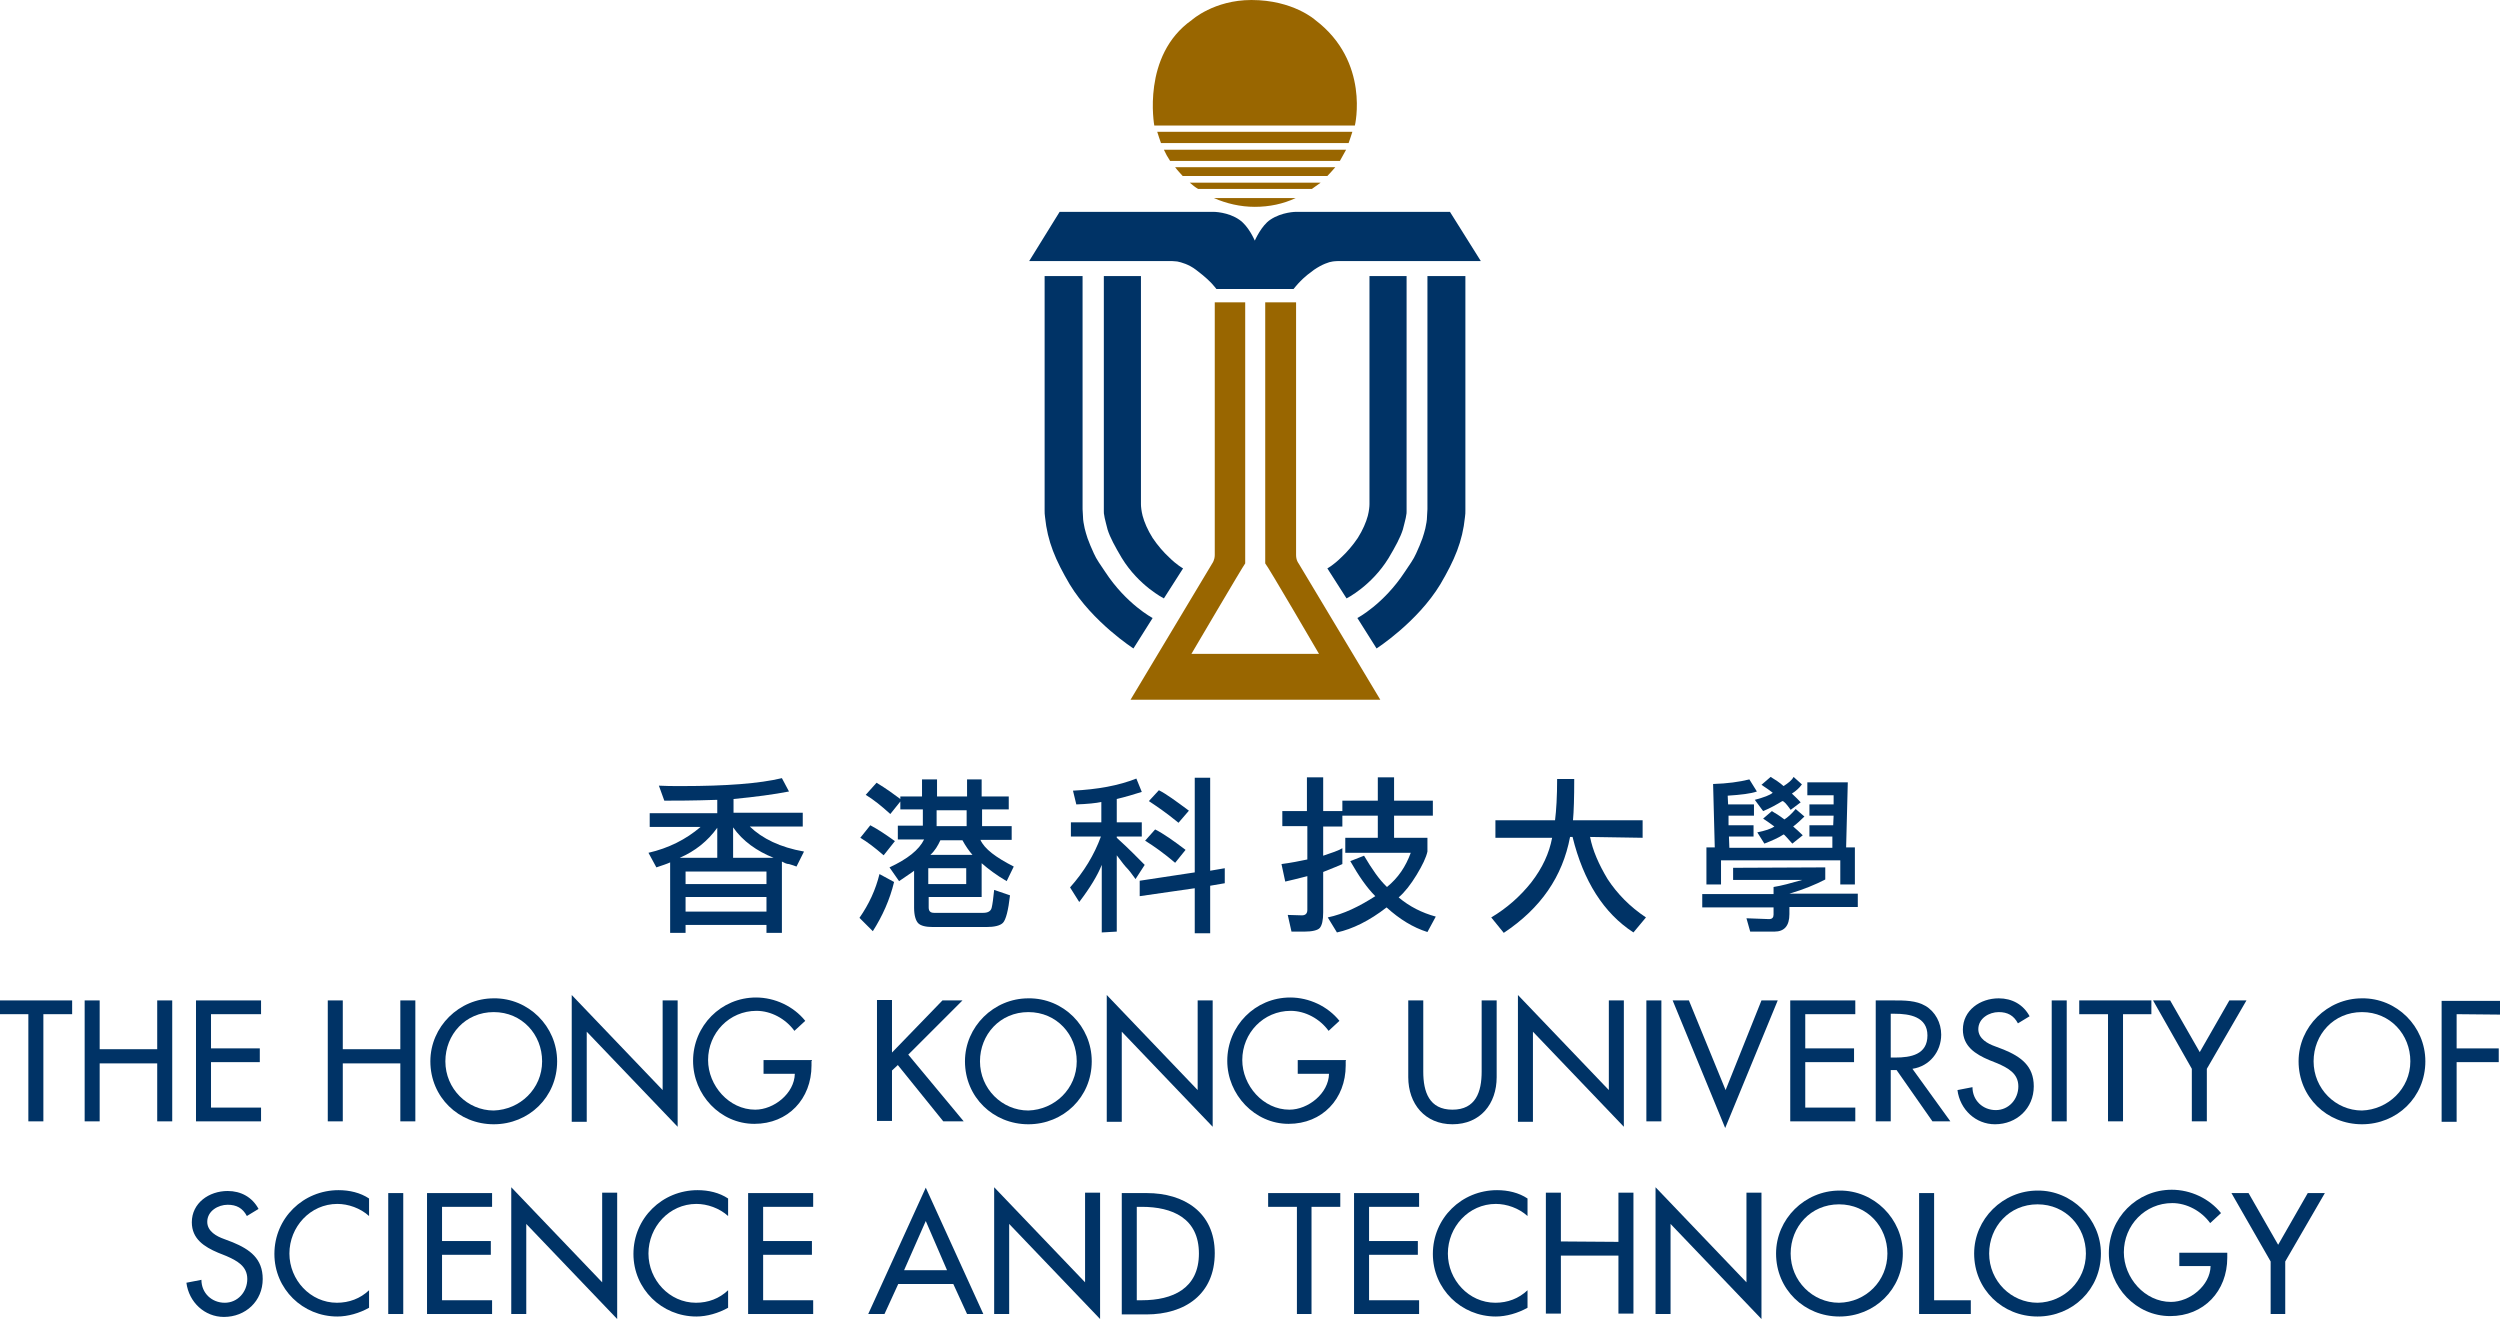 <?xml version="1.0" encoding="utf-8"?>
<!-- Generator: Adobe Illustrator 21.1.0, SVG Export Plug-In . SVG Version: 6.00 Build 0)  -->
<svg version="1.1" id="圖層_1" xmlns="http://www.w3.org/2000/svg" xmlns:xlink="http://www.w3.org/1999/xlink" x="0px" y="0px"
	 viewBox="0 0 599.5 316.3" style="enable-background:new 0 0 599.5 316.3;" xml:space="preserve">
<style type="text/css">
	.st0{fill:#003366;}
	.st1{fill:#996600;}
</style>
<g>
	<g>
		<path class="st0" d="M187.5,206.6v17.1h-3.7v-1.9h-19.4v1.9h-3.7v-16.9c-0.6,0.3-1.8,0.7-3.3,1.2l-1.9-3.5c4.8-1.1,9-3.2,12.5-6.2
			h-12.2V195H172v-3.2c-5.9,0.2-10.1,0.2-12.7,0.2l-1.3-3.6c1.5,0.1,3.3,0.1,5.6,0.1c10.5,0,18.5-0.6,23.9-1.9l1.7,3.2
			c-3.6,0.7-8.1,1.3-13.3,1.8v3.3h16.6v3.3h-12.7c3,2.9,7.3,5,13,6l-1.8,3.6c-0.5-0.2-1.1-0.4-1.8-0.6
			C188.6,207.2,188.1,206.9,187.5,206.6z M163,205.7h9v-7.2C169.7,201.7,166.7,204.1,163,205.7z M183.8,209h-19.4v3h19.4V209z
			 M164.4,218.6h19.4v-3.5h-19.4V218.6z M175.8,198.4v7.3h9.7C181.5,204.1,178.1,201.7,175.8,198.4z"/>
		<path class="st0" d="M214.4,211.5c-1,4.2-2.8,8.2-5.1,11.8l-3.2-3.2c2.3-3.3,3.9-6.8,4.8-10.5L214.4,211.5z M211.9,205.1
			c-2.2-1.9-3.9-3.2-5.6-4.2l2.4-3c1.9,1,3.8,2.3,5.9,3.8L211.9,205.1z M215.8,191h5.3v-4.1h3.6v4.1h7.2v-4.1h3.5v4.1h6.5v3.1h-6.4
			v4h7.1v3.3h-7.5c1,2.2,3.7,4.2,8,6.4l-1.7,3.5c-2.4-1.4-4.4-2.9-6-4.3v8.1h-12.7v2.5c0,0.9,0.4,1.3,1.3,1.3h11.8
			c1.1,0,1.8-0.4,2-1.2s0.4-2.3,0.6-4.3l3.8,1.3c-0.4,3.6-1,5.9-1.7,6.6c-0.7,0.7-2.1,1-4,1h-12.8c-1.7,0-2.9-0.3-3.5-0.9
			c-0.6-0.6-1-1.9-1-3.7v-8.9c-0.6,0.5-1.9,1.3-3.6,2.5l-2.3-3.3c4.3-2,7.1-4.2,8.3-6.7h-6.3V198h6v-3.9h-5.4v-1.9l-2.4,3
			c-2.2-2-4.1-3.5-5.9-4.6l2.6-2.9c2.3,1.4,4.1,2.7,5.7,3.9V191H215.8z M222.6,208.2v3.8h9.1v-3.8H222.6z M225.5,201.5
			c-0.6,1.3-1.3,2.5-2.4,3.5h10.1c-0.8-0.9-1.7-2.2-2.4-3.5H225.5z M224.6,194.3v3.8h7.2v-3.8H224.6z"/>
		<path class="st0" d="M264.2,192.3c-1.4,0.3-3.4,0.5-6.1,0.6l-0.8-3.3c5.9-0.3,10.9-1.2,15.2-2.9l1.3,3.2c-1.9,0.6-3.9,1.2-6,1.7
			v5.6h6v3.4h-6v0.3c3,2.7,5.2,5,6.7,6.5l-2.2,3.4c-0.8-1.1-1.5-2.1-2.4-3c-0.7-0.8-1.3-1.7-2.1-2.7v18.3l-3.6,0.2v-16.2
			c-1,2.5-2.8,5.5-5.4,8.9l-2.2-3.5c3.3-3.7,5.8-7.8,7.4-12.2h-7.2v-3.4h7.3v-4.9L264.2,192.3L264.2,192.3z M273.3,214.9v-3.7
			l13.2-2v-22.7h3.7v22.3l3.5-0.6v3.6l-3.5,0.6v11.4h-3.7V213L273.3,214.9z M281.8,206.9c-2.7-2.3-5.1-4-7.2-5.3l2.4-2.7
			c2,1,4.4,2.7,7.3,4.9L281.8,206.9z M282.6,197.3c-2.9-2.4-5.3-4-7.1-5.2l2.4-2.6c1.8,0.9,4.1,2.6,7.2,4.9L282.6,197.3z"/>
		<path class="st0" d="M321.9,198.2h-4.6v7c2.1-0.7,3.6-1.2,4.6-1.8v3.8c-0.8,0.4-2.4,1-4.6,1.9v9.7c0,1.9-0.3,3.1-0.8,3.7
			s-1.9,0.9-3.7,0.9h-3.1l-0.9-4l3.4,0.1c0.8,0,1.3-0.4,1.3-1.3v-8.1c-2.3,0.6-4,1-5.3,1.3l-0.9-4.2c2.3-0.3,4.3-0.7,6.2-1.1v-8h-6
			v-3.6h5.9v-8.1h3.9v8.1h4.6V192h8.5v-5.6h3.9v5.6h9.3v3.6h-9.3v5.3h8v3.3c-0.3,1.4-1.2,3.3-2.6,5.6s-2.8,4.1-4.3,5.4
			c2.6,2.2,5.6,3.7,8.9,4.6l-2,3.7c-3.5-1.1-6.7-3.1-9.8-5.9c-4.1,3.2-8.2,5.2-11.9,6l-2.2-3.6c3.8-0.8,7.5-2.6,11.4-5.1
			c-2.1-2.1-4-4.9-6-8.4l3.3-1.3c1.9,3.2,3.6,5.7,5.5,7.5c2.7-2.2,4.5-4.9,5.7-8.2h-15.7v-3.6h7.8v-5.3h-8.5L321.9,198.2z"/>
		<path class="st0" d="M381.3,200.7c0.6,3.2,2.1,6.6,4.2,10.1c2.3,3.5,5.3,6.6,9.2,9.2l-3,3.6c-7.1-4.6-12-12.3-14.6-22.9h-0.6
			c-1.8,9.5-7,17.1-15.9,23l-3-3.7c3.7-2.2,6.9-5,9.6-8.4c2.7-3.5,4.3-7,5-10.7h-13.6v-4.2h14.3c0.3-2.4,0.5-5.7,0.5-9.9h4.1
			c0,4.5-0.1,7.8-0.3,9.9h16.7v4.2L381.3,200.7z"/>
		<path class="st0" d="M437.7,208v2.9c-2.3,1.2-5.2,2.4-8.6,3.4h16.4v3.2h-16.4v1.7c0,2.8-1.2,4.2-3.6,4.2h-5.8l-0.9-3.2l5.4,0.2
			c0.8,0,1.1-0.4,1.1-1.1v-1.7h-17.1v-3.2h17.1v-1.7c1.9-0.3,4.1-0.9,6.9-1.7h-16.6v-2.9L437.7,208L437.7,208z M441.2,206.3h-28.5
			v5.8h-3.5v-8.9h2l-0.4-15.2c3.4-0.1,6.3-0.5,8.7-1.1l1.8,2.9c-1.4,0.5-3.8,0.8-7,1l0.1,2.1h6.2v2.7h-6.1v2.3h6v2.7h-5.9l0.1,2.7
			h24.7v-2.7h-5.5v-2.7h5.7l0.1-2.3h-5.8v-2.7h5.8v-2.2h-6.3v-3.1h9.7l-0.4,15.6h2.1v8.9h-3.5v-5.8H441.2z M427.4,192.1
			c-1.3,0.8-2.9,1.7-4.6,2.4l-2-2.7c2.2-0.6,3.6-1.1,4.3-1.7c-0.6-0.5-1.5-1.1-2.7-1.9l2.2-1.9c1,0.6,2.1,1.3,3.1,2.2
			c1.1-0.7,2-1.4,2.4-2.2l2,1.8c-0.6,0.8-1.3,1.5-2.4,2.2c0.5,0.5,1.2,1.1,2.1,2.1l-2.4,1.8C428.4,192.8,427.8,192.1,427.4,192.1z
			 M427.7,200.1c-1.2,0.8-2.8,1.5-4.6,2.2l-1.7-2.7c1.9-0.4,3.2-0.8,4.1-1.4c-0.5-0.4-1.4-1-2.7-1.9l2.1-1.8
			c0.5,0.3,0.9,0.6,1.3,0.8c0.5,0.3,1,0.7,1.7,1.2c0.8-0.5,1.7-1.3,2.7-2.5l2.1,1.8c-0.9,0.9-1.9,1.8-2.7,2.4
			c0.7,0.6,1.5,1.3,2.3,2.1l-2.5,2C428.6,201,427.9,200.1,427.7,200.1z"/>
	</g>
	<g>
		<path class="st0" d="M10.4,268.9H6.8v-25.7H0v-3.3h17.3v3.3h-6.9V268.9z"/>
		<path class="st0" d="M37.7,251.6v-11.7h3.6v29h-3.6V255H23.9v13.9h-3.6v-29h3.6v11.7L37.7,251.6L37.7,251.6z"/>
		<path class="st0" d="M47,239.9h15.6v3.3h-12v8.2h11.7v3.3H50.6v10.9h12v3.3H47V239.9z"/>
		<path class="st0" d="M96,251.6v-11.7h3.6v29H96V255H82.2v13.9h-3.6v-29h3.6v11.7L96,251.6L96,251.6z"/>
		<path class="st0" d="M133.6,254.5c0,8.6-6.8,15.1-15.2,15.1s-15.2-6.5-15.2-15.1c0-8.3,6.9-15.1,15.2-15.1
			C126.7,239.3,133.6,246.1,133.6,254.5z M130,254.5c0-6.4-4.8-11.8-11.6-11.8c-6.8,0-11.6,5.4-11.6,11.8c0,6.6,5.3,11.8,11.6,11.8
			C124.7,266.1,130,261.1,130,254.5z"/>
		<path class="st0" d="M137.1,238.6l21.8,22.8v-21.5h3.6v30.3l-21.8-22.8V269h-3.6V238.6z"/>
		<path class="st0" d="M194.6,254.4v1.1c0,8-5.6,14-13.7,14c-8.2,0-14.7-7-14.7-15.1c0-8.4,6.7-15.2,15.1-15.2c4.5,0,9,2.1,11.8,5.6
			l-2.6,2.4c-2.1-2.9-5.6-4.8-9.1-4.8c-6.5,0-11.6,5.3-11.6,11.8c0,6.1,5,11.9,11.3,11.9c4.5,0,9.4-3.9,9.5-8.6h-7.5v-3.3h11.6v0.2
			H194.6z"/>
		<path class="st0" d="M226,239.9h4.8l-13,13l13.3,16h-4.9l-10.9-13.5l-1.4,1.3v12.1h-3.6v-29h3.6v12.6L226,239.9z"/>
		<path class="st0" d="M261.8,254.5c0,8.6-6.8,15.1-15.2,15.1s-15.2-6.5-15.2-15.1c0-8.3,6.9-15.1,15.2-15.1
			C255,239.3,261.8,246.1,261.8,254.5z M258.2,254.5c0-6.4-4.8-11.8-11.6-11.8s-11.6,5.4-11.6,11.8c0,6.6,5.3,11.8,11.6,11.8
			C252.9,266.1,258.2,261.1,258.2,254.5z"/>
		<path class="st0" d="M265.4,238.6l21.8,22.8v-21.5h3.6v30.3L269,247.4V269h-3.6V238.6z"/>
		<path class="st0" d="M322.7,254.4v1.1c0,8-5.6,14-13.7,14s-14.7-7-14.7-15.1c0-8.4,6.7-15.2,15.1-15.2c4.5,0,9,2.1,11.8,5.6
			l-2.6,2.4c-2.1-2.9-5.6-4.8-9.1-4.8c-6.5,0-11.6,5.3-11.6,11.8c0,6.1,5,11.9,11.3,11.9c4.5,0,9.4-3.9,9.5-8.6h-7.5v-3.3h11.6
			L322.7,254.4L322.7,254.4z"/>
		<path class="st0" d="M341.3,239.9V257c0,4.8,1.4,9.1,7,9.1s7-4.3,7-9.1v-17.1h3.6v18.4c0,6.4-3.9,11.3-10.6,11.3
			c-6.6,0-10.6-4.9-10.6-11.3v-18.4H341.3L341.3,239.9z"/>
		<path class="st0" d="M364,238.6l21.8,22.8v-21.5h3.6v30.3l-21.8-22.8V269H364V238.6z"/>
		<path class="st0" d="M398.4,268.9h-3.6v-29h3.6V268.9z"/>
		<path class="st0" d="M413.8,261.4l8.6-21.5h3.9l-12.6,30.6l-12.6-30.6h3.9L413.8,261.4z"/>
		<path class="st0" d="M429.3,239.9h15.6v3.3h-12v8.2h11.7v3.3h-11.7v10.9h12v3.3h-15.6V239.9z"/>
		<path class="st0" d="M467.7,268.9h-4.3l-8.6-12.3h-1.4v12.3h-3.6v-29h4.3c2.6,0,5.4,0,7.6,1.3c2.4,1.4,3.8,4.1,3.8,6.9
			c0,4.1-2.8,7.6-6.9,8.2L467.7,268.9z M453.4,253.6h1.1c3.7,0,7.7-0.7,7.7-5.3c0-4.5-4.3-5.2-7.8-5.2h-1L453.4,253.6L453.4,253.6z"
			/>
		<path class="st0" d="M483.9,245.4c-1-1.9-2.5-2.7-4.6-2.7c-2.3,0-4.9,1.5-4.9,4.1c0,2.3,2.3,3.5,4,4.1l2.1,0.8
			c4.1,1.7,7.2,3.9,7.2,8.8c0,5.3-4.1,9.1-9.3,9.1c-4.6,0-8.4-3.5-9-8.2l3.6-0.7c0,3.2,2.5,5.5,5.6,5.5s5.4-2.6,5.4-5.7
			s-2.5-4.4-5-5.5l-2-0.8c-3.3-1.4-6.3-3.3-6.3-7.3c0-4.6,4.1-7.5,8.6-7.5c3.2,0,5.9,1.5,7.4,4.3L483.9,245.4z"/>
		<path class="st0" d="M495.6,268.9H492v-29h3.6V268.9z"/>
		<path class="st0" d="M509.1,268.9h-3.6v-25.7h-6.9v-3.3h17.3v3.3h-6.8L509.1,268.9L509.1,268.9z"/>
		<path class="st0" d="M516.3,239.9h4.1l7.1,12.4l7.1-12.4h4.1l-9.5,16.4v12.6h-3.6v-12.6L516.3,239.9z"/>
		<path class="st0" d="M581.6,254.5c0,8.6-6.8,15.1-15.2,15.1s-15.2-6.5-15.2-15.1c0-8.3,6.9-15.1,15.2-15.1
			C574.7,239.3,581.6,246.1,581.6,254.5z M578,254.5c0-6.4-4.8-11.8-11.6-11.8s-11.6,5.4-11.6,11.8c0,6.6,5.3,11.8,11.6,11.8
			C572.6,266.1,578,261.1,578,254.5z"/>
		<path class="st0" d="M589.1,243.2v8.2h10.1v3.3h-10.1V269h-3.6v-29h14v3.3L589.1,243.2L589.1,243.2z"/>
		<path class="st0" d="M59.2,291.6c-1-1.9-2.5-2.7-4.6-2.7c-2.3,0-4.9,1.5-4.9,4.1c0,2.3,2.3,3.5,4,4.1l2.1,0.8
			c4.1,1.7,7.2,3.9,7.2,8.8c0,5.3-4.1,9.1-9.3,9.1c-4.6,0-8.4-3.5-9-8.2l3.6-0.7c0,3.2,2.5,5.5,5.6,5.5s5.4-2.6,5.4-5.7
			s-2.5-4.4-5-5.5l-2-0.8c-3.3-1.4-6.3-3.3-6.3-7.3c0-4.6,4.1-7.5,8.6-7.5c3.2,0,5.9,1.5,7.4,4.3L59.2,291.6z"/>
		<path class="st0" d="M88.5,291.6c-2.1-1.9-5-2.9-7.6-2.9c-6.5,0-11.5,5.5-11.5,11.9c0,6.3,5,11.8,11.4,11.8c2.9,0,5.6-1,7.7-3v4.2
			c-2.3,1.3-5.1,2.1-7.6,2.1c-8.3,0-15.1-6.6-15.1-15c0-8.6,6.9-15.3,15.4-15.3c2.6,0,5.2,0.6,7.3,2
			C88.5,287.4,88.5,291.6,88.5,291.6z"/>
		<path class="st0" d="M96.7,315.1h-3.6v-29h3.6V315.1z"/>
		<path class="st0" d="M102.4,286.1H118v3.3h-12v8.2h11.7v3.3H106v10.9h12v3.3h-15.6V286.1z"/>
		<path class="st0" d="M122.6,284.7l21.8,22.8V286h3.6v30.3l-21.8-22.8v21.6h-3.6V284.7z"/>
		<path class="st0" d="M174.6,291.6c-2.1-1.9-5-2.9-7.6-2.9c-6.5,0-11.5,5.5-11.5,11.9c0,6.3,5,11.8,11.4,11.8c2.9,0,5.6-1,7.7-3
			v4.2c-2.3,1.3-5.1,2.1-7.6,2.1c-8.3,0-15.1-6.6-15.1-15c0-8.6,6.9-15.3,15.4-15.3c2.6,0,5.2,0.6,7.3,2L174.6,291.6L174.6,291.6z"
			/>
		<path class="st0" d="M179.4,286.1H195v3.3h-12v8.2h11.7v3.3H183v10.9h12v3.3h-15.6V286.1z"/>
		<path class="st0" d="M215.4,307.9l-3.3,7.2h-3.9l13.8-30.3l13.8,30.3h-3.9l-3.3-7.2H215.4z M222,292.8l-5.2,11.8h10.3L222,292.8z"
			/>
		<path class="st0" d="M238.4,284.7l21.8,22.8V286h3.6v30.3L242,293.5v21.6h-3.6V284.7L238.4,284.7z"/>
		<path class="st0" d="M269,286.1h6c8.9,0,16.3,4.6,16.3,14.4c0,9.9-7.2,14.7-16.4,14.7H269V286.1L269,286.1z M272.6,311.8h1.2
			c7.4,0,13.7-2.8,13.7-11.2c0-8.5-6.4-11.2-13.7-11.2h-1.2V311.8z"/>
		<path class="st0" d="M314.6,315.1H311v-25.7h-6.9v-3.3h17.3v3.3h-6.9v25.7H314.6z"/>
		<path class="st0" d="M324.7,286.1h15.6v3.3h-12v8.2H340v3.3h-11.7v10.9h12v3.3h-15.6L324.7,286.1L324.7,286.1z"/>
		<path class="st0" d="M366.3,291.6c-2.1-1.9-5-2.9-7.6-2.9c-6.5,0-11.5,5.5-11.5,11.9c0,6.3,5,11.8,11.4,11.8c2.9,0,5.6-1,7.7-3
			v4.2c-2.3,1.3-5.1,2.1-7.6,2.1c-8.3,0-15.1-6.6-15.1-15c0-8.6,6.9-15.3,15.4-15.3c2.6,0,5.2,0.6,7.3,2L366.3,291.6L366.3,291.6z"
			/>
		<path class="st0" d="M388.1,297.8V286h3.6v29h-3.6v-13.9h-13.8V315h-3.6v-29h3.6v11.7L388.1,297.8L388.1,297.8z"/>
		<path class="st0" d="M397,284.7l21.8,22.8V286h3.6v30.3l-21.8-22.8v21.6H397V284.7z"/>
		<path class="st0" d="M456.3,300.6c0,8.6-6.8,15.1-15.2,15.1s-15.2-6.5-15.2-15.1c0-8.3,6.9-15.1,15.2-15.1
			C449.4,285.4,456.3,292.3,456.3,300.6z M452.6,300.6c0-6.4-4.8-11.8-11.6-11.8s-11.6,5.4-11.6,11.8c0,6.6,5.3,11.8,11.6,11.8
			C447.4,312.3,452.6,307.2,452.6,300.6z"/>
		<path class="st0" d="M463.8,311.8h8.8v3.3h-12.4v-29h3.6V311.8z"/>
		<path class="st0" d="M503.8,300.6c0,8.6-6.8,15.1-15.2,15.1c-8.4,0-15.2-6.5-15.2-15.1c0-8.3,6.9-15.1,15.2-15.1
			C496.8,285.4,503.8,292.3,503.8,300.6z M500.2,300.6c0-6.4-4.8-11.8-11.6-11.8c-6.8,0-11.6,5.4-11.6,11.8
			c0,6.6,5.3,11.8,11.6,11.8C494.9,312.3,500.2,307.2,500.2,300.6z"/>
		<path class="st0" d="M534.1,300.5v1.1c0,8-5.6,14-13.7,14c-8.2,0-14.7-7-14.7-15.1c0-8.4,6.7-15.2,15.1-15.2c4.5,0,9,2.1,11.8,5.6
			l-2.6,2.4c-2.1-2.9-5.6-4.8-9.1-4.8c-6.5,0-11.6,5.3-11.6,11.8c0,6.1,5,11.9,11.3,11.9c4.5,0,9.4-3.9,9.5-8.6h-7.5v-3.2h11.5
			V300.5z"/>
		<path class="st0" d="M535.1,286.1h4.1l7.1,12.4l7.1-12.4h4.1l-9.5,16.4v12.6h-3.5v-12.6L535.1,286.1z"/>
	</g>
	<g>
		<g>
			<path class="st1" d="M331,167.8l-19.6-32.7c0,0-0.6-0.7-0.6-2v-0.7v-1.7V72.5h-7.4v60.7v1.9c0.6,0.6,12.9,21.7,12.9,21.7h-30.6
				c0,0,12.4-21.1,12.9-21.7v-1.9V72.5h-7.3v58.2v1.7v0.7c0,1.2-0.6,2-0.6,2l-19.6,32.7L331,167.8L331,167.8z"/>
		</g>
		<g>
			<path class="st1" d="M324.9,30.1c0,0,3.7-15.3-9.5-25.3c0,0-5.3-4.8-15.3-4.8c-9,0-14.3,4.8-14.3,4.8c-12.1,8.5-9,25.3-9,25.3
				H324.9z"/>
			<path class="st1" d="M278.4,34.3h45c0.3-0.8,0.6-1.8,0.9-2.7h-46.8C277.8,32.5,278.1,33.5,278.4,34.3z"/>
			<path class="st1" d="M322.8,35.9h-43.7c0.4,0.9,0.9,1.8,1.5,2.7h40.7C321.8,37.7,322.3,36.8,322.8,35.9z"/>
			<path class="st1" d="M283.6,42.2h34.7c0.6-0.6,1.2-1.3,1.9-2.1h-38.4C282.3,40.8,283,41.5,283.6,42.2z"/>
			<path class="st1" d="M287.3,45.3h27.3c0.7-0.5,1.4-1,2.1-1.5h-31.4C286,44.4,286.6,44.9,287.3,45.3z"/>
			<path class="st1" d="M291.1,47.5c3,1.3,6.3,2.1,9.8,2.1s6.8-0.7,9.8-2.1H291.1z"/>
		</g>
		<path class="st0" d="M347.7,50.8h-36.9c0,0-3.4,0-6.2,1.9c-2.1,1.4-3.6,4.8-3.7,5l0,0c-0.1-0.2-1.5-3.5-3.7-5
			c-2.7-1.9-6.2-1.9-6.2-1.9h-36.9l-7.3,11.8h33.8c0,0,1,0,1.7,0.1c1,0.2,2.8,0.7,4.5,2c2.5,1.9,3.2,2.7,3.8,3.3
			c0.3,0.3,1.1,1.3,1.1,1.3h8.3h0.9l0,0h2.9h6.4c0,0,0.8-1,1.1-1.3c0.6-0.6,1.3-1.5,3.8-3.3c1.9-1.3,3.6-1.9,4.5-2
			c0.6-0.1,1.7-0.1,1.7-0.1h33.8L347.7,50.8z"/>
		<g>
			<g>
				<path class="st0" d="M250.5,66.2v55.4c0,0,0,0.5,0,0.7c0,0.6,0,1.1,0.1,1.7c0.6,5.9,2.5,10.3,5.9,16.1
					c5.5,9.1,15.3,15.4,15.3,15.4l4.6-7.3c0,0-6.3-3.3-11.4-11.1c-1-1.5-2.1-3-2.7-4.4c-0.6-1.3-1.1-2.5-1.5-3.6
					c-0.3-0.8-0.5-1.7-0.7-2.4c-0.2-1-0.4-1.9-0.4-2.8c0-0.3-0.1-1.8-0.1-1.8v-0.3V66.2H250.5z"/>
				<path class="st0" d="M264.7,66.2v55.9c0,0,0,0.2,0,0.5s0,0.7,0.1,1c0,0.2,0.1,0.4,0.1,0.6c0.2,0.8,0.4,1.7,0.7,2.8
					c0.6,1.9,1.8,4.1,3.4,6.8c4.1,6.7,10.1,9.7,10.1,9.7l4.6-7.2c0,0-1.5-0.8-3.4-2.7c-1.2-1.1-2.7-2.8-3.9-4.6
					c-1.2-1.9-2-3.8-2.4-5.3c-0.3-1.2-0.4-2.2-0.4-2.8c0-0.5,0-0.8,0-0.8V66.2H264.7z"/>
			</g>
			<g>
				<path class="st0" d="M351.4,66.2v55.4c0,0,0,0.5,0,0.7c0,0.6,0,1.1-0.1,1.7c-0.6,5.9-2.5,10.3-5.9,16.1
					c-5.5,9.1-15.3,15.4-15.3,15.4l-4.6-7.3c0,0,6.3-3.3,11.4-11.1c1-1.5,2.1-3,2.7-4.4c0.6-1.3,1.1-2.5,1.5-3.6
					c0.3-0.8,0.5-1.7,0.7-2.4c0.2-1,0.4-1.9,0.4-2.8c0-0.3,0.1-1.8,0.1-1.8v-0.3V66.2H351.4z"/>
				<path class="st0" d="M337.3,66.2v55.9c0,0,0,0.2,0,0.5s0,0.7-0.1,1c0,0.2-0.1,0.4-0.1,0.6c-0.2,0.8-0.4,1.7-0.7,2.8
					c-0.6,1.9-1.8,4.1-3.4,6.8c-4.1,6.7-10.1,9.7-10.1,9.7l-4.6-7.2c0,0,1.5-0.8,3.4-2.7c1.2-1.1,2.7-2.8,3.9-4.6
					c1.2-1.9,2-3.8,2.4-5.3c0.3-1.2,0.4-2.2,0.4-2.8c0-0.5,0-0.8,0-0.8V66.2H337.3z"/>
			</g>
		</g>
	</g>
</g>
</svg>
